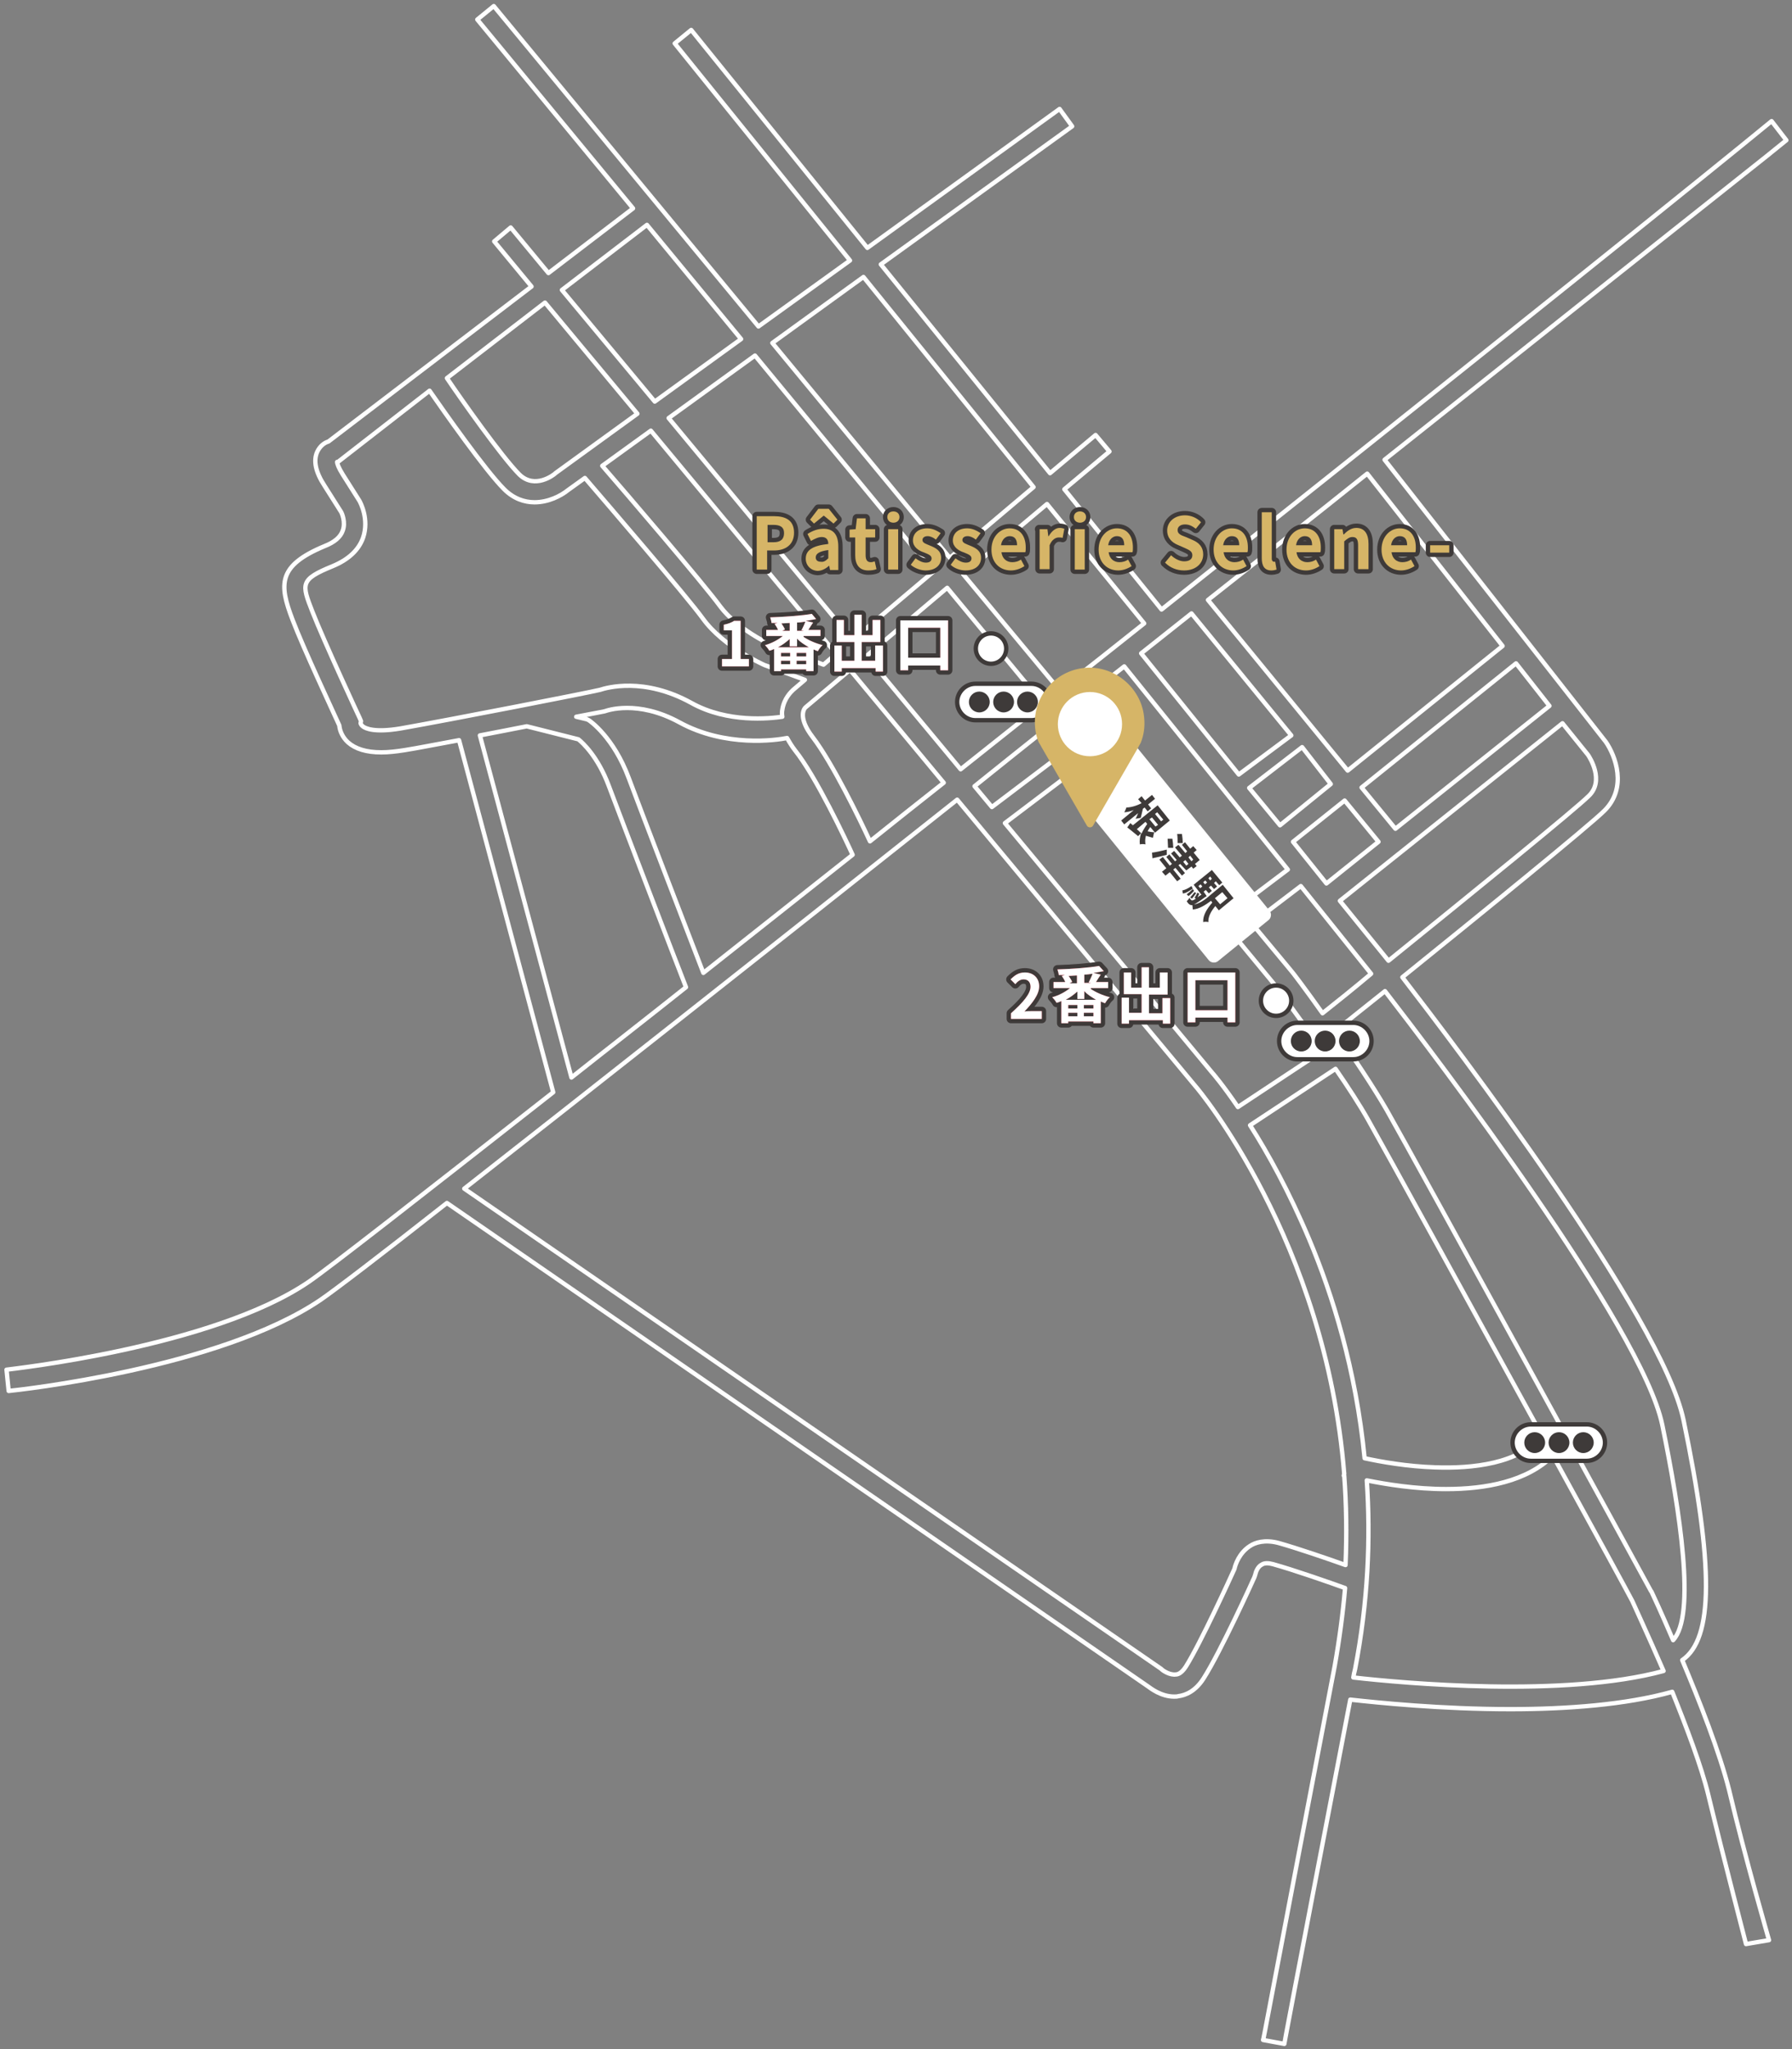 <?xml version="1.0" encoding="utf-8"?>
<!-- Generator: Adobe Illustrator 23.1.0, SVG Export Plug-In . SVG Version: 6.00 Build 0)  -->
<svg version="1.1" id="レイヤー_1" xmlns="http://www.w3.org/2000/svg" xmlns:xlink="http://www.w3.org/1999/xlink" x="0px"
	 y="0px" viewBox="0 0 413 472" style="enable-background:new 0 0 413 472;" xml:space="preserve">
<rect x="0" y="0" width="413" height="472" fill="#808080" stroke="none"/>
<style type="text/css">
	.st0{fill:none;stroke:#FFFFFF;stroke-linecap:round;stroke-linejoin:round;stroke-miterlimit:10;}
	.st1{fill:#FFFFFF;}
	.st2{fill:#3E3A39;}
	.st3{fill:none;stroke:#3E3A39;stroke-width:2;stroke-linecap:round;stroke-linejoin:round;}
	.st4{fill:#D6B567;}
	.st5{fill:#C20D23;}
	.st6{fill:#FFFFFF;stroke:#3E3A39;stroke-miterlimit:10;}
</style>
<g>
	<path class="st0" d="M387.7,382.4c7.2-4.9,7.3-21.6,0.3-55.3c-5-23.8-53-86.7-64.8-102c17.6-14.2,43.1-34.9,46.6-38.4
		c5.3-5.3,2.5-12.6,0.3-15.8l-51-65c92.6-73.6,85.1-67.5,92.6-73.6l-3.4-4.4c-2.2,1.8-28.3,23.3-140.6,112.5l-22.4-27.7l10.4-8.7
		l-3.2-3.8L242,109l-39-48.1l44.1-31.8l-2.9-4l-44.3,32L159.3,6.9l-3.8,3.1l40.4,50l-21.1,15.2l-61-73.8L110,4.5L145.9,48
		l-19.5,14.9l-8.7-10.5l-3.8,3.2l8.6,10.4l-46.8,35.7c-1,0.3-2,1.1-2.6,2.4c-0.9,2-0.4,4.6,1.7,7.8l3.8,6c0.2,0.3,1.1,2.4,0.4,4.3
		c-0.5,1.5-1.9,2.7-4.2,3.6c-10.8,4.5-10.5,8.8-7.4,16.9c2.5,6.6,9.5,21.5,10.8,24.4c0.1,1.2,0.7,2.7,2,3.9c1.7,1.5,4.2,2.3,7.7,2.3
		c1.6,0,3.4-0.2,5.3-0.5c3.2-0.5,7.6-1.4,12.6-2.3l21.7,81.1c-30.6,24-51.7,40.5-56.4,43.7c-22.2,15.1-69.1,20.1-69.6,20.2l0.5,4.9
		c2-0.2,48.6-5.2,71.9-21c3.2-2.2,13.6-10.1,29.1-22.3l161.5,111.3c0.7,0.5,3.1,2.4,6.1,2.4c0.3,0,0.7,0,1-0.1
		c1.6-0.2,3.9-1.1,5.8-4.1c3.9-6.1,11.4-22.6,11.7-23.3l0.1-0.3l0.1-0.3c0.1-0.5,0.5-1.8,1.5-2.3c0.6-0.4,1.5-0.4,2.6-0.1
		c4.7,1.3,13.3,4.3,16.6,5.5c-0.5,5.8-1.3,11.8-2.4,18c-15.2,79.2-16.4,86.1-16.5,86.1l4.9,0.9c0-0.1,1.2-6.7,15.2-79.3
		c6.3,0.7,21,2.2,36.9,2.2c12.9,0,26.6-1,37.3-4c3.3,8.2,6.7,17.1,8.3,23.7c3.8,15.7,8.5,33.5,8.7,34.4l5.3-0.9
		c-0.2-0.8-5.5-18.9-9.2-34.6C396.3,403.6,391.7,391.9,387.7,382.4z M366,173.9c0.4,0.6,3.8,5.9,0.2,9.4c-3.1,3.1-26.4,22-46.2,38
		l-11.2-13.8l51.3-40.9L366,173.9z M285.3,255c-3.4-5-5.8-7.8-6-8l-47.7-57.4l19.3-14.6l42.6,51.5c0.1,0.1,5.6,7.4,11.3,15.6
		L285.3,255z M307.8,246.2c2.9,4.2,5.7,8.5,7.6,11.9c3.8,6.7,23.9,43.3,40,72.6c-5.3,6.5-16.1,7.6-24.6,7.3
		c-6.5-0.2-12.6-1.3-16.3-2.1c-2-20.4-7.4-37.7-12.8-50.5c-4.6-10.9-9.5-19.8-13.6-26.2L307.8,246.2z M187.3,169.8
		c-3.7-4.8-1.8-6.8-1.6-6.9l10.2-8.6l21.6,26c-5.7,4.5-11.4,9-17,13.5C198.3,189,191.9,175.8,187.3,169.8z M196.5,196.9
		c-12,9.5-23.5,18.6-34.4,27.2c-3.2-8.3-14.4-37.4-17.2-44.9c-3.5-9.4-8.9-13.1-9.2-13.3l-0.4-0.2l-2.5-0.6c3.8-0.7,6.2-1.2,6.3-1.2
		l0.4-0.1c0.3-0.1,7.4-2.7,17.1,2.6c10.6,5.8,22.3,4.1,24.8,3.6c0.5,0.9,1.1,1.9,1.8,2.8C188.1,178.9,195,193.6,196.5,196.9z
		 M178.1,148.7c-0.8-0.3-8.3-3.9-12.1-9c-3.8-5.2-21.8-26.2-27.2-32.4l11.2-8.1l42.7,51.4l-2.9,2.5L178.1,148.7z M199.7,151.1
		l18.6-15.7l22.1,26.7c-6.4,5.1-12.7,10.1-19,15.1L199.7,151.1z M243.5,166l4.4,5.3l-19.3,14.6l-4-4.8
		C230.8,176.1,237.1,171.1,243.5,166z M295,190.1l-7.1-8.6l12.2-9.4l6.6,8.5L295,190.1z M309.9,184.4l7.8,9.5l-12,9.6l-7.7-9.6
		L309.9,184.4z M296.8,200.3l-11.4,8.6l-38.1-46.1c3.9-3.1,7.8-6.2,11.8-9.3L296.8,200.3z M304.8,233.4c-3.9-5.5-7-9.6-7.4-10
		l-8.9-10.7l11.3-8.6l16.2,20.2C312.1,227.6,308.2,230.7,304.8,233.4z M357.1,162.6l-35.5,28.3l-7.8-9.5l35.6-28.6L357.1,162.6z
		 M315.1,109.1l31.2,39.7l-35.7,28.7l-32.2-39.3C290.7,128.5,303,118.8,315.1,109.1z M274.6,141.3l23,28.1l-12.1,9L263,150.5
		C266.9,147.4,270.7,144.4,274.6,141.3z M263.7,143.6c-6.5,5.2-13,10.3-19.5,15.4L222,132.3l19.3-16.2L263.7,143.6z M199,63.8
		l39.2,48.4l-19.3,16.3L178,79L199,63.8z M215.1,131.7l-18.6,15.7l-42.4-51.1L174,81.9L215.1,131.7z M149.1,51.8l21.7,26.3
		l-19.9,14.4l-21.4-25.7L149.1,51.8z M125.6,69.7l21.3,25.6L128,109l-0.1,0.1c-0.2,0.2-4.6,3.7-8.2,0.2
		c-4.1-4.1-13.6-17.6-16.7-22.2L125.6,69.7z M92.3,167.8c-6,1-8.1,0-8.7-0.5c-0.4-0.3-0.5-0.7-0.5-0.7c0,0,0,0,0,0l0.1-0.5l-0.3-0.7
		c-0.1-0.2-8.2-17.6-10.9-24.5c-2.5-6.4-2.9-7.4,4.7-10.5c3.6-1.5,6-3.7,7-6.6c1.4-4.2-0.6-8-0.9-8.5l-3.8-6c-1-1.6-1.3-2.5-1.3-2.9
		l0.2,0L99,90c3.4,4.9,12.8,18.3,17.2,22.7c2.2,2.2,4.7,3,7,3c3.2,0,6.1-1.5,7.7-2.8l3.9-2.8c4.9,5.7,23.5,27.3,27.2,32.4
		c4.7,6.5,13.8,10.5,14.2,10.7l9.3,3.4l-2.7,2.3c-0.4,0.4-2.1,1.9-2.5,4.6c-0.1,0.5-0.1,1,0,1.6c-2.8,0.4-12.6,1.5-21-3.2
		c-10.9-6-19.5-3.5-21-3C135.4,159.6,104.2,165.7,92.3,167.8z M110.6,169.4c3.6-0.7,7.3-1.4,10.8-2.1l11.9,3c1,0.8,4.5,4,7,10.7
		c3,8,15.6,40.8,17.8,46.4c-9.3,7.4-18.2,14.3-26.4,20.8L110.6,169.4z M294.6,355.4c-3.1-0.8-5.3-0.1-6.5,0.7
		c-2.5,1.6-3.4,4.3-3.6,5.3c-0.9,2-7.8,17.1-11.2,22.5c-1.1,1.7-2,1.8-2.3,1.8c-1.3,0.2-2.9-0.8-3.3-1.2l-0.1-0.1L107,273.8
		c27.2-21.3,68.2-53.6,113.6-89.6l55,66.1c0.4,0.4,29.9,35.5,34.2,89.2l-0.1,0.4c0,0,0.1,0,0.1,0c0.5,6.6,0.6,13.5,0.3,20.6
		C306.2,359.1,298.9,356.6,294.6,355.4z M311.9,386.4c0.1-0.6,0.2-1.2,0.4-1.9c3-15.5,3.6-30.1,2.7-43.5c4.5,0.9,11.2,2,18.3,2
		c9,0,18.6-1.7,24.6-7.7c9.9,18,17.7,32.3,18.3,33.5c0.3,0.7,3.5,7.6,7.2,16.1C360.6,391.1,323.3,387.7,311.9,386.4z M380.6,366.6
		l-0.1-0.1c-0.5-1-54.4-99.4-60.9-110.8c-3-5.2-7.6-12.1-11.9-18.2c2-1.6,6.2-5,11.5-9.2c11.6,15,59.2,77.4,63.9,99.9
		c4.1,19.9,7.8,44,2.5,49.6C382.9,371.5,380.8,367,380.6,366.6z"/>
	<path class="st1" d="M278.6,221.2l-30.7-37.8c-0.5-0.6-0.4-1.6,0.2-2.1l11.7-9.5c0.6-0.5,1.6-0.4,2.1,0.2l30.7,37.8
		c0.5,0.6,0.4,1.6-0.2,2.1l-11.7,9.5C280.1,221.9,279.1,221.8,278.6,221.2z"/>
	<g>
		<path class="st2" d="M261.7,188.6c0.2-0.3,0.4-0.8,0.6-1.3l-3.2,2.6l-0.7-0.9l2.9-2.4c-0.8,0.3-1.6,0.5-2.2,0.5
			c0.2-0.3,0.4-0.8,0.5-1.1c1,0,2.4-0.4,3.5-1l-0.8-0.9l0.8-0.7l0.8,1l1.6-1.3l0.7,0.9l-1.6,1.3l0.7,0.9l-0.8,0.7l-0.7-0.9l-0.4,0.3
			c-0.1,0.4-0.4,1.8-0.5,2.1L261.7,188.6z M265.7,193c-0.5-0.2-1.1-0.3-1.6-0.5c-0.2,0.7-0.2,1.4-0.1,2c-0.3-0.1-0.9-0.1-1.3,0
			c-0.1-0.9,0-1.7,0.3-2.6l-0.7,0.7c-0.9-0.7-1.8-1.5-2.5-2l0.7-1c0.2,0.2,0.4,0.3,0.6,0.5l5.7-4.6l2.8,3.5l-3.4,2.8l-1.1-1.3
			c-0.2,0.3-0.5,0.7-0.6,1c0.5,0.1,1,0.2,1.5,0.2L265.7,193z M262,191c0.4,0.3,0.7,0.7,1.1,1c0.3-0.7,0.8-1.5,1.3-2.2l-0.4-0.5
			L262,191z M266.3,190.4l0.6-0.4l-1.4-1.7l-0.6,0.4L266.3,190.4z M266.7,187.1l-0.5,0.4l1.4,1.7l0.5-0.4L266.7,187.1z"/>
		<path class="st2" d="M268.9,196.9c-1.1,0.3-2.3,0.6-3.3,0.8l-0.1-1.3c0.9-0.1,2.2-0.4,3.4-0.7L268.9,196.9z M272,199l-0.4,0.3
			l1.5,1.8l-0.7,0.6l-1.5-1.8l-0.5,0.4l1.7,2.1l-0.8,0.6l-1.7-2.1l-1,0.8l-0.8-0.9l1-0.8l-1.6-2l0.8-0.6l1.6,2l0.5-0.4l-1.3-1.6
			l0.7-0.6l1.3,1.6l0.4-0.3l-1.3-1.5l0.7-0.6l1.3,1.5l0.5-0.4l-1.6-1.9l0.8-0.6l1.6,1.9l0.4-0.4l-1.2-1.5l0.7-0.6l1.2,1.5l0.7-0.6
			l0.8,0.9l-0.7,0.6l1.4,1.7l-1.1,0.9l0.4,0.5l-0.8,0.6l-0.4-0.5l-1.2,0.9L272,199z M269.2,195.3c0-0.5-0.1-1.5-0.1-2.1l1.1,0
			c0.1,0.6,0.2,1.6,0.2,2.1L269.2,195.3z M271.4,194.2c0-0.5,0-1.5-0.1-2.1l1.1,0c0.1,0.6,0.2,1.6,0.2,2.1L271.4,194.2z
			 M272.7,198.5l0.7,0.9l0.5-0.4l-0.7-0.9L272.7,198.5z M273.9,197.5l0.7,0.9l0.4-0.4l-0.7-0.9L273.9,197.5z"/>
		<path class="st2" d="M272.5,205.1c0.6-0.1,1.4-0.5,2.1-1l0.3,0.6c-0.8,0.5-1.6,1.1-2.3,1.1L272.5,205.1z M278.1,206.4
			c0,0-0.2,0.2-0.3,0.2c-1.9,1.4-2.7,1.9-3.1,1.9c-0.3,0-0.5-0.1-0.6-0.2c-0.2-0.1-0.4-0.4-0.6-0.7c0.2-0.2,0.5-0.5,0.6-0.8
			c0.2,0.2,0.3,0.4,0.4,0.5c0.1,0.1,0.1,0.1,0.3,0.1c0.1,0,0.4-0.1,0.8-0.4l-0.3-0.2c0.2-0.3,0.5-0.8,0.7-1.2l0.4,0.3
			c-0.1,0.2-0.3,0.5-0.4,0.8c0.2-0.2,0.5-0.4,0.9-0.6l-1.8-2.3l4.2-3.4l2.4,2.9l-0.7,0.6l-0.8-0.9l-0.4,0.4l0.7,0.8l-0.7,0.6
			l-0.7-0.8l-0.5,0.4l0.7,0.8l-0.7,0.6l-0.7-0.8l-0.5,0.4L278.1,206.4z M275.2,205.2c-0.4,0.4-0.9,1-1.3,1.2l-0.4-0.4
			c0.4-0.3,1-0.8,1.4-1.2L275.2,205.2z M275.7,205.7c-0.3,0.4-0.7,1-1,1.3l-0.4-0.3c0.3-0.3,0.7-0.8,1-1.2L275.7,205.7z
			 M280.1,208.7c-1,1.2-1.7,2.5-1.6,3.7c-0.3-0.1-0.9-0.1-1.2,0c-0.1-1.5,0.8-3,2.1-4.5l-0.3-0.4c-1.2,0.9-2.7,1.9-4.2,2
			c0-0.3-0.1-0.8-0.1-1.1c1.5-0.1,3-1.2,4.1-2.2l2.9-2.4l2.5,3.1l-3.4,2.8L280.1,208.7z M276.2,204.1l0.4,0.5l0.5-0.4l-0.4-0.5
			L276.2,204.1z M278.2,203.3l-0.4-0.5l-0.5,0.4l0.4,0.5L278.2,203.3z M278.9,201.9l-0.4,0.4l0.4,0.5l0.4-0.4L278.9,201.9z
			 M281.7,205.5l-1.7,1.4l1.2,1.4l1.7-1.4L281.7,205.5z"/>
	</g>
	<g>
		<g>
			<path class="st1" d="M352.9,336.5c-2.3,0-4.2-1.9-4.2-4.2c0-2.3,1.9-4.2,4.2-4.2h12.9c2.3,0,4.2,1.9,4.2,4.2
				c0,2.3-1.9,4.2-4.2,4.2H352.9z"/>
			<path class="st2" d="M365.7,328.6c2,0,3.7,1.7,3.7,3.7s-1.7,3.7-3.7,3.7h-12.9c-2,0-3.7-1.7-3.7-3.7s1.7-3.7,3.7-3.7H365.7
				 M365.7,327.6h-12.9c-2.6,0-4.7,2.1-4.7,4.7c0,2.6,2.1,4.7,4.7,4.7h12.9c2.6,0,4.7-2.1,4.7-4.7
				C370.4,329.7,368.3,327.6,365.7,327.6L365.7,327.6z"/>
		</g>
		<g>
			<circle class="st2" cx="353.7" cy="332.3" r="2.4"/>
			<circle class="st2" cx="359.3" cy="332.3" r="2.4"/>
			<circle class="st2" cx="364.9" cy="332.3" r="2.4"/>
		</g>
	</g>
	<g>
		<path class="st2" d="M311.8,243.5h-12.9c-2,0-3.7-1.7-3.7-3.7l0,0c0-2,1.7-3.7,3.7-3.7h12.9c2,0,3.7,1.7,3.7,3.7l0,0
			C315.5,241.8,313.8,243.5,311.8,243.5z"/>
		<g>
			<circle class="st1" cx="299.8" cy="239.8" r="2.4"/>
			<circle class="st1" cx="305.3" cy="239.8" r="2.4"/>
			<circle class="st1" cx="310.9" cy="239.8" r="2.4"/>
		</g>
	</g>
	<g>
		<path class="st2" d="M237.7,165.5h-12.9c-2,0-3.7-1.7-3.7-3.7l0,0c0-2,1.7-3.7,3.7-3.7h12.9c2,0,3.7,1.7,3.7,3.7l0,0
			C241.4,163.8,239.8,165.5,237.7,165.5z"/>
		<g>
			<circle class="st1" cx="225.7" cy="161.7" r="2.4"/>
			<circle class="st1" cx="231.3" cy="161.7" r="2.4"/>
			<circle class="st1" cx="236.9" cy="161.7" r="2.4"/>
		</g>
	</g>
	<g>
		<g>
			<path class="st3" d="M174.5,118.9h3.9c2.6,0,4.6,0.9,4.6,3.8c0,2.8-2,4.1-4.6,4.1h-1.6v4.4h-2.4V118.9z M178.3,124.9
				c1.6,0,2.4-0.7,2.4-2.1c0-1.4-0.9-1.9-2.5-1.9h-1.3v4H178.3z"/>
			<path class="st3" d="M185.7,128.7c0-2,1.6-3,5.2-3.4c0-0.9-0.4-1.6-1.5-1.6c-0.8,0-1.6,0.4-2.5,0.9l-0.8-1.6
				c1.1-0.7,2.3-1.2,3.7-1.2c2.3,0,3.4,1.4,3.4,4.1v5.4h-1.9l-0.2-1h0c-0.8,0.7-1.7,1.2-2.7,1.2
				C186.8,131.4,185.7,130.2,185.7,128.7z M188.6,117.2h2.4l2,2.5l-0.9,0.9l-2.2-1.8h-0.1l-2.2,1.8l-0.9-0.9L188.6,117.2z
				 M190.9,128.6v-1.9c-2.2,0.3-2.9,0.9-2.9,1.7c0,0.7,0.5,1,1.2,1C189.8,129.5,190.3,129.2,190.9,128.6z"/>
			<path class="st3" d="M197.1,127.9v-4.1h-1.3V122l1.4-0.1l0.3-2.5h2v2.5h2.2v1.9h-2.2v4.1c0,1.1,0.4,1.6,1.2,1.6
				c0.3,0,0.6-0.1,0.9-0.2l0.4,1.8c-0.5,0.2-1.1,0.3-1.9,0.3C198,131.4,197.1,130,197.1,127.9z"/>
			<path class="st3" d="M204.5,119.1c0-0.8,0.6-1.3,1.4-1.3c0.8,0,1.4,0.5,1.4,1.3c0,0.8-0.6,1.3-1.4,1.3
				C205.1,120.4,204.5,119.9,204.5,119.1z M204.7,121.9h2.3v9.3h-2.3V121.9z"/>
			<path class="st3" d="M209.9,130.1l1.1-1.5c0.8,0.6,1.6,1,2.4,1c0.9,0,1.3-0.4,1.3-1c0-0.7-0.9-1-1.9-1.4
				c-1.1-0.4-2.4-1.2-2.4-2.7c0-1.7,1.3-2.8,3.3-2.8c1.3,0,2.3,0.6,3.1,1.1l-1.1,1.5c-0.6-0.5-1.3-0.8-1.9-0.8
				c-0.8,0-1.2,0.4-1.2,0.9c0,0.7,0.9,0.9,1.8,1.3c1.2,0.5,2.5,1.1,2.5,2.8c0,1.6-1.2,2.9-3.6,2.9
				C212.2,131.4,210.8,130.9,209.9,130.1z"/>
			<path class="st3" d="M219.1,130.1l1.1-1.5c0.8,0.6,1.6,1,2.4,1c0.9,0,1.3-0.4,1.3-1c0-0.7-0.9-1-1.9-1.4
				c-1.1-0.4-2.4-1.2-2.4-2.7c0-1.7,1.3-2.8,3.3-2.8c1.3,0,2.3,0.6,3.1,1.1l-1.1,1.5c-0.6-0.5-1.3-0.8-1.9-0.8
				c-0.8,0-1.2,0.4-1.2,0.9c0,0.7,0.9,0.9,1.8,1.3c1.2,0.5,2.5,1.1,2.5,2.8c0,1.6-1.2,2.9-3.6,2.9
				C221.3,131.4,219.9,130.9,219.1,130.1z"/>
			<path class="st3" d="M228.5,126.6c0-3,2-4.9,4.2-4.9c2.5,0,3.7,1.9,3.7,4.4c0,0.4,0,0.9-0.1,1.1h-5.5c0.2,1.5,1.2,2.3,2.5,2.3
				c0.7,0,1.4-0.2,2-0.6l0.8,1.5c-0.9,0.6-2,1-3.1,1C230.4,131.4,228.5,129.6,228.5,126.6z M234.4,125.6c0-1.3-0.5-2.1-1.7-2.1
				c-0.9,0-1.8,0.7-2,2.1H234.4z"/>
			<path class="st3" d="M239.5,121.9h1.9l0.2,1.6h0.1c0.7-1.2,1.6-1.9,2.5-1.9c0.5,0,0.8,0.1,1.1,0.2l-0.4,2.1
				c-0.3-0.1-0.6-0.1-0.9-0.1c-0.7,0-1.6,0.5-2.1,1.8v5.5h-2.3V121.9z"/>
			<path class="st3" d="M247.5,119.1c0-0.8,0.6-1.3,1.4-1.3c0.8,0,1.4,0.5,1.4,1.3c0,0.8-0.6,1.3-1.4,1.3
				C248.1,120.4,247.5,119.9,247.5,119.1z M247.7,121.9h2.3v9.3h-2.3V121.9z"/>
			<path class="st3" d="M253.2,126.6c0-3,2-4.9,4.2-4.9c2.5,0,3.7,1.9,3.7,4.4c0,0.4,0,0.9-0.1,1.1h-5.5c0.2,1.5,1.2,2.3,2.5,2.3
				c0.7,0,1.4-0.2,2-0.6l0.8,1.5c-0.9,0.6-2,1-3.1,1C255.2,131.4,253.2,129.6,253.2,126.6z M259.1,125.6c0-1.3-0.5-2.1-1.7-2.1
				c-0.9,0-1.8,0.7-2,2.1H259.1z"/>
			<path class="st3" d="M268.5,129.6l1.4-1.7c0.8,0.8,2,1.4,3,1.4c1.2,0,1.9-0.5,1.9-1.4c0-0.9-0.7-1.2-1.8-1.7l-1.6-0.7
				c-1.2-0.5-2.4-1.5-2.4-3.3c0-2,1.7-3.5,4.1-3.5c1.4,0,2.8,0.6,3.7,1.6l-1.2,1.5c-0.8-0.6-1.5-1-2.5-1c-1,0-1.7,0.5-1.7,1.3
				c0,0.9,0.8,1.2,1.9,1.6l1.6,0.7c1.4,0.6,2.4,1.6,2.4,3.3c0,2-1.6,3.7-4.4,3.7C271.2,131.4,269.7,130.8,268.5,129.6z"/>
			<path class="st3" d="M279.7,126.6c0-3,2-4.9,4.2-4.9c2.5,0,3.7,1.9,3.7,4.4c0,0.4,0,0.9-0.1,1.1H282c0.2,1.5,1.2,2.3,2.5,2.3
				c0.7,0,1.4-0.2,2-0.6l0.8,1.5c-0.9,0.6-2,1-3.1,1C281.7,131.4,279.7,129.6,279.7,126.6z M285.6,125.6c0-1.3-0.5-2.1-1.7-2.1
				c-0.9,0-1.8,0.7-2,2.1H285.6z"/>
			<path class="st3" d="M290.8,128.6V118h2.3v10.7c0,0.5,0.3,0.7,0.5,0.7c0.1,0,0.2,0,0.3,0l0.3,1.8c-0.3,0.1-0.7,0.2-1.2,0.2
				C291.4,131.4,290.8,130.3,290.8,128.6z"/>
			<path class="st3" d="M296.5,126.6c0-3,2-4.9,4.2-4.9c2.5,0,3.7,1.9,3.7,4.4c0,0.4,0,0.9-0.1,1.1h-5.5c0.2,1.5,1.2,2.3,2.5,2.3
				c0.7,0,1.4-0.2,2-0.6l0.8,1.5c-0.9,0.6-2,1-3.1,1C298.4,131.4,296.5,129.6,296.5,126.6z M302.4,125.6c0-1.3-0.5-2.1-1.7-2.1
				c-0.9,0-1.8,0.7-2,2.1H302.4z"/>
			<path class="st3" d="M307.5,121.9h1.9l0.2,1.2h0.1c0.8-0.8,1.7-1.5,2.9-1.5c1.9,0,2.8,1.4,2.8,3.7v5.8H313v-5.5
				c0-1.4-0.4-1.9-1.3-1.9c-0.7,0-1.2,0.4-1.9,1v6.4h-2.3V121.9z"/>
			<path class="st3" d="M318.4,126.6c0-3,2-4.9,4.2-4.9c2.5,0,3.7,1.9,3.7,4.4c0,0.4,0,0.9-0.1,1.1h-5.5c0.2,1.5,1.2,2.3,2.5,2.3
				c0.7,0,1.4-0.2,2-0.6l0.8,1.5c-0.9,0.6-2,1-3.1,1C320.4,131.4,318.4,129.6,318.4,126.6z M324.3,125.6c0-1.3-0.5-2.1-1.7-2.1
				c-0.9,0-1.8,0.7-2,2.1H324.3z"/>
			<path class="st3" d="M329.6,125.6h4.4v1.7h-4.4V125.6z"/>
		</g>
		<g>
			<path class="st4" d="M174.5,118.9h3.9c2.6,0,4.6,0.9,4.6,3.8c0,2.8-2,4.1-4.6,4.1h-1.6v4.4h-2.4V118.9z M178.3,124.9
				c1.6,0,2.4-0.7,2.4-2.1c0-1.4-0.9-1.9-2.5-1.9h-1.3v4H178.3z"/>
			<path class="st4" d="M185.7,128.7c0-2,1.6-3,5.2-3.4c0-0.9-0.4-1.6-1.5-1.6c-0.8,0-1.6,0.4-2.5,0.9l-0.8-1.6
				c1.1-0.7,2.3-1.2,3.7-1.2c2.3,0,3.4,1.4,3.4,4.1v5.4h-1.9l-0.2-1h0c-0.8,0.7-1.7,1.2-2.7,1.2
				C186.8,131.4,185.7,130.2,185.7,128.7z M188.6,117.2h2.4l2,2.5l-0.9,0.9l-2.2-1.8h-0.1l-2.2,1.8l-0.9-0.9L188.6,117.2z
				 M190.9,128.6v-1.9c-2.2,0.3-2.9,0.9-2.9,1.7c0,0.7,0.5,1,1.2,1C189.8,129.5,190.3,129.2,190.9,128.6z"/>
			<path class="st4" d="M197.1,127.9v-4.1h-1.3V122l1.4-0.1l0.3-2.5h2v2.5h2.2v1.9h-2.2v4.1c0,1.1,0.4,1.6,1.2,1.6
				c0.3,0,0.6-0.1,0.9-0.2l0.4,1.8c-0.5,0.2-1.1,0.3-1.9,0.3C198,131.4,197.1,130,197.1,127.9z"/>
			<path class="st4" d="M204.5,119.1c0-0.8,0.6-1.3,1.4-1.3c0.8,0,1.4,0.5,1.4,1.3c0,0.8-0.6,1.3-1.4,1.3
				C205.1,120.4,204.5,119.9,204.5,119.1z M204.7,121.9h2.3v9.3h-2.3V121.9z"/>
			<path class="st4" d="M209.9,130.1l1.1-1.5c0.8,0.6,1.6,1,2.4,1c0.9,0,1.3-0.4,1.3-1c0-0.7-0.9-1-1.9-1.4
				c-1.1-0.4-2.4-1.2-2.4-2.7c0-1.7,1.3-2.8,3.3-2.8c1.3,0,2.3,0.6,3.1,1.1l-1.1,1.5c-0.6-0.5-1.3-0.8-1.9-0.8
				c-0.8,0-1.2,0.4-1.2,0.9c0,0.7,0.9,0.9,1.8,1.3c1.2,0.5,2.5,1.1,2.5,2.8c0,1.6-1.2,2.9-3.6,2.9
				C212.2,131.4,210.8,130.9,209.9,130.1z"/>
			<path class="st4" d="M219.1,130.1l1.1-1.5c0.8,0.6,1.6,1,2.4,1c0.9,0,1.3-0.4,1.3-1c0-0.7-0.9-1-1.9-1.4
				c-1.1-0.4-2.4-1.2-2.4-2.7c0-1.7,1.3-2.8,3.3-2.8c1.3,0,2.3,0.6,3.1,1.1l-1.1,1.5c-0.6-0.5-1.3-0.8-1.9-0.8
				c-0.8,0-1.2,0.4-1.2,0.9c0,0.7,0.9,0.9,1.8,1.3c1.2,0.5,2.5,1.1,2.5,2.8c0,1.6-1.2,2.9-3.6,2.9
				C221.3,131.4,219.9,130.9,219.1,130.1z"/>
			<path class="st4" d="M228.5,126.6c0-3,2-4.9,4.2-4.9c2.5,0,3.7,1.9,3.7,4.4c0,0.4,0,0.9-0.1,1.1h-5.5c0.2,1.5,1.2,2.3,2.5,2.3
				c0.7,0,1.4-0.2,2-0.6l0.8,1.5c-0.9,0.6-2,1-3.1,1C230.4,131.4,228.5,129.6,228.5,126.6z M234.4,125.6c0-1.3-0.5-2.1-1.7-2.1
				c-0.9,0-1.8,0.7-2,2.1H234.4z"/>
			<path class="st4" d="M239.5,121.9h1.9l0.2,1.6h0.1c0.7-1.2,1.6-1.9,2.5-1.9c0.5,0,0.8,0.1,1.1,0.2l-0.4,2.1
				c-0.3-0.1-0.6-0.1-0.9-0.1c-0.7,0-1.6,0.5-2.1,1.8v5.5h-2.3V121.9z"/>
			<path class="st4" d="M247.5,119.1c0-0.8,0.6-1.3,1.4-1.3c0.8,0,1.4,0.5,1.4,1.3c0,0.8-0.6,1.3-1.4,1.3
				C248.1,120.4,247.5,119.9,247.5,119.1z M247.7,121.9h2.3v9.3h-2.3V121.9z"/>
			<path class="st4" d="M253.2,126.6c0-3,2-4.9,4.2-4.9c2.5,0,3.7,1.9,3.7,4.4c0,0.4,0,0.9-0.1,1.1h-5.5c0.2,1.5,1.2,2.3,2.5,2.3
				c0.7,0,1.4-0.2,2-0.6l0.8,1.5c-0.9,0.6-2,1-3.1,1C255.2,131.4,253.2,129.6,253.2,126.6z M259.1,125.6c0-1.3-0.5-2.1-1.7-2.1
				c-0.9,0-1.8,0.7-2,2.1H259.1z"/>
			<path class="st4" d="M268.5,129.6l1.4-1.7c0.8,0.8,2,1.4,3,1.4c1.2,0,1.9-0.5,1.9-1.4c0-0.9-0.7-1.2-1.8-1.7l-1.6-0.7
				c-1.2-0.5-2.4-1.5-2.4-3.3c0-2,1.7-3.5,4.1-3.5c1.4,0,2.8,0.6,3.7,1.6l-1.2,1.5c-0.8-0.6-1.5-1-2.5-1c-1,0-1.7,0.5-1.7,1.3
				c0,0.9,0.8,1.2,1.9,1.6l1.6,0.7c1.4,0.6,2.4,1.6,2.4,3.3c0,2-1.6,3.7-4.4,3.7C271.2,131.4,269.7,130.8,268.5,129.6z"/>
			<path class="st4" d="M279.7,126.6c0-3,2-4.9,4.2-4.9c2.5,0,3.7,1.9,3.7,4.4c0,0.4,0,0.9-0.1,1.1H282c0.2,1.5,1.2,2.3,2.5,2.3
				c0.7,0,1.4-0.2,2-0.6l0.8,1.5c-0.9,0.6-2,1-3.1,1C281.7,131.4,279.7,129.6,279.7,126.6z M285.6,125.6c0-1.3-0.5-2.1-1.7-2.1
				c-0.9,0-1.8,0.7-2,2.1H285.6z"/>
			<path class="st4" d="M290.8,128.6V118h2.3v10.7c0,0.5,0.3,0.7,0.5,0.7c0.1,0,0.2,0,0.3,0l0.3,1.8c-0.3,0.1-0.7,0.2-1.2,0.2
				C291.4,131.4,290.8,130.3,290.8,128.6z"/>
			<path class="st4" d="M296.5,126.6c0-3,2-4.9,4.2-4.9c2.5,0,3.7,1.9,3.7,4.4c0,0.4,0,0.9-0.1,1.1h-5.5c0.2,1.5,1.2,2.3,2.5,2.3
				c0.7,0,1.4-0.2,2-0.6l0.8,1.5c-0.9,0.6-2,1-3.1,1C298.4,131.4,296.5,129.6,296.5,126.6z M302.4,125.6c0-1.3-0.5-2.1-1.7-2.1
				c-0.9,0-1.8,0.7-2,2.1H302.4z"/>
			<path class="st4" d="M307.5,121.9h1.9l0.2,1.2h0.1c0.8-0.8,1.7-1.5,2.9-1.5c1.9,0,2.8,1.4,2.8,3.7v5.8H313v-5.5
				c0-1.4-0.4-1.9-1.3-1.9c-0.7,0-1.2,0.4-1.9,1v6.4h-2.3V121.9z"/>
			<path class="st4" d="M318.4,126.6c0-3,2-4.9,4.2-4.9c2.5,0,3.7,1.9,3.7,4.4c0,0.4,0,0.9-0.1,1.1h-5.5c0.2,1.5,1.2,2.3,2.5,2.3
				c0.7,0,1.4-0.2,2-0.6l0.8,1.5c-0.9,0.6-2,1-3.1,1C320.4,131.4,318.4,129.6,318.4,126.6z M324.3,125.6c0-1.3-0.5-2.1-1.7-2.1
				c-0.9,0-1.8,0.7-2,2.1H324.3z"/>
			<path class="st4" d="M329.6,125.6h4.4v1.7h-4.4V125.6z"/>
		</g>
	</g>
	<g>
		<g>
			<path class="st3" d="M166.5,151.8h2.2v-6.6h-1.9v-1.3c1-0.2,1.8-0.5,2.4-0.9h1.5v8.8h1.9v1.7h-6.2V151.8z"/>
			<path class="st3" d="M185.2,146.7c1.2,0.8,2.8,1.5,4.4,1.9c-0.4,0.3-0.9,1-1.1,1.4c-0.3-0.1-0.6-0.2-1-0.4v5h-1.7v-0.4H180v0.4
				h-1.6v-5.1c-0.4,0.2-0.7,0.3-1.1,0.4c-0.2-0.4-0.7-1-1-1.3c1.5-0.4,3-1.2,4.1-2.1h-3.8v-1.4h2.7c-0.2-0.5-0.5-1-0.8-1.4l0.7-0.2
				c-0.5,0-0.9,0-1.4,0c0-0.4-0.2-0.9-0.3-1.3c3.3-0.1,7.3-0.4,9.6-0.8l1,1.2c-0.7,0.1-1.5,0.3-2.4,0.4l1.7,0.4
				c-0.4,0.6-0.8,1.2-1.1,1.7h2.8v1.4H185.2z M186.4,149.1c-1-0.6-2-1.2-2.7-2v1.8H182v-1.7c-0.8,0.7-1.7,1.4-2.7,1.9H186.4z
				 M182.1,150.4H180v0.8h2.1V150.4z M180,153h2.1v-0.8H180V153z M182,143.5c-0.6,0-1.2,0.1-1.9,0.1c0.3,0.5,0.7,1,0.8,1.4l-0.6,0.3
				h1.7V143.5z M185.8,150.4h-2.2v0.8h2.2V150.4z M185.8,153v-0.8h-2.2v0.8H185.8z M184.7,145.2c0.3-0.6,0.7-1.4,0.9-2
				c-0.6,0.1-1.3,0.2-1.9,0.2v1.9h1.6L184.7,145.2z"/>
			<path class="st3" d="M203.5,148.7v6h-1.7v-0.8h-7.8v0.8h-1.7v-6h1.7v3.5h2.9v-4.3h-4.1v-5.1h1.7v3.5h2.4v-4.7h1.7v4.7h2.5v-3.5
				h1.8v5.1h-4.3v4.3h3.1v-3.5H203.5z"/>
			<path class="st3" d="M218.5,142.9v11.5h-1.8v-1.1h-7.4v1.1h-1.8v-11.5H218.5z M216.7,151.5v-6.9h-7.4v6.9H216.7z"/>
		</g>
		<g>
			<path class="st5" d="M166.5,151.8h2.2v-6.6h-1.9v-1.3c1-0.2,1.8-0.5,2.4-0.9h1.5v8.8h1.9v1.7h-6.2V151.8z"/>
			<path class="st5" d="M185.2,146.7c1.2,0.8,2.8,1.5,4.4,1.9c-0.4,0.3-0.9,1-1.1,1.4c-0.3-0.1-0.6-0.2-1-0.4v5h-1.7v-0.4H180v0.4
				h-1.6v-5.1c-0.4,0.2-0.7,0.3-1.1,0.4c-0.2-0.4-0.7-1-1-1.3c1.5-0.4,3-1.2,4.1-2.1h-3.8v-1.4h2.7c-0.2-0.5-0.5-1-0.8-1.4l0.7-0.2
				c-0.5,0-0.9,0-1.4,0c0-0.4-0.2-0.9-0.3-1.3c3.3-0.1,7.3-0.4,9.6-0.8l1,1.2c-0.7,0.1-1.5,0.3-2.4,0.4l1.7,0.4
				c-0.4,0.6-0.8,1.2-1.1,1.7h2.8v1.4H185.2z M186.4,149.1c-1-0.6-2-1.2-2.7-2v1.8H182v-1.7c-0.8,0.7-1.7,1.4-2.7,1.9H186.4z
				 M182.1,150.4H180v0.8h2.1V150.4z M180,153h2.1v-0.8H180V153z M182,143.5c-0.6,0-1.2,0.1-1.9,0.1c0.3,0.5,0.7,1,0.8,1.4l-0.6,0.3
				h1.7V143.5z M185.8,150.4h-2.2v0.8h2.2V150.4z M185.8,153v-0.8h-2.2v0.8H185.8z M184.7,145.2c0.3-0.6,0.7-1.4,0.9-2
				c-0.6,0.1-1.3,0.2-1.9,0.2v1.9h1.6L184.7,145.2z"/>
			<path class="st5" d="M203.5,148.7v6h-1.7v-0.8h-7.8v0.8h-1.7v-6h1.7v3.5h2.9v-4.3h-4.1v-5.1h1.7v3.5h2.4v-4.7h1.7v4.7h2.5v-3.5
				h1.8v5.1h-4.3v4.3h3.1v-3.5H203.5z"/>
			<path class="st5" d="M218.5,142.9v11.5h-1.8v-1.1h-7.4v1.1h-1.8v-11.5H218.5z M216.7,151.5v-6.9h-7.4v6.9H216.7z"/>
		</g>
		<g>
			<path class="st1" d="M166.5,151.8h2.2v-6.6h-1.9v-1.3c1-0.2,1.8-0.5,2.4-0.9h1.5v8.8h1.9v1.7h-6.2V151.8z"/>
			<path class="st1" d="M185.2,146.7c1.2,0.8,2.8,1.5,4.4,1.9c-0.4,0.3-0.9,1-1.1,1.4c-0.3-0.1-0.6-0.2-1-0.4v5h-1.7v-0.4H180v0.4
				h-1.6v-5.1c-0.4,0.2-0.7,0.3-1.1,0.4c-0.2-0.4-0.7-1-1-1.3c1.5-0.4,3-1.2,4.1-2.1h-3.8v-1.4h2.7c-0.2-0.5-0.5-1-0.8-1.4l0.7-0.2
				c-0.5,0-0.9,0-1.4,0c0-0.4-0.2-0.9-0.3-1.3c3.3-0.1,7.3-0.4,9.6-0.8l1,1.2c-0.7,0.1-1.5,0.3-2.4,0.4l1.7,0.4
				c-0.4,0.6-0.8,1.2-1.1,1.7h2.8v1.4H185.2z M186.4,149.1c-1-0.6-2-1.2-2.7-2v1.8H182v-1.7c-0.8,0.7-1.7,1.4-2.7,1.9H186.4z
				 M182.1,150.4H180v0.8h2.1V150.4z M180,153h2.1v-0.8H180V153z M182,143.5c-0.6,0-1.2,0.1-1.9,0.1c0.3,0.5,0.7,1,0.8,1.4l-0.6,0.3
				h1.7V143.5z M185.8,150.4h-2.2v0.8h2.2V150.4z M185.8,153v-0.8h-2.2v0.8H185.8z M184.7,145.2c0.3-0.6,0.7-1.4,0.9-2
				c-0.6,0.1-1.3,0.2-1.9,0.2v1.9h1.6L184.7,145.2z"/>
			<path class="st1" d="M203.5,148.7v6h-1.7v-0.8h-7.8v0.8h-1.7v-6h1.7v3.5h2.9v-4.3h-4.1v-5.1h1.7v3.5h2.4v-4.7h1.7v4.7h2.5v-3.5
				h1.8v5.1h-4.3v4.3h3.1v-3.5H203.5z"/>
			<path class="st1" d="M218.5,142.9v11.5h-1.8v-1.1h-7.4v1.1h-1.8v-11.5H218.5z M216.7,151.5v-6.9h-7.4v6.9H216.7z"/>
		</g>
	</g>
	<circle class="st6" cx="228.4" cy="149.4" r="3.5"/>
	<g>
		<g>
			<path class="st3" d="M233,233.4c2.8-2.5,4.5-4.5,4.5-6.1c0-1.1-0.6-1.7-1.6-1.7c-0.8,0-1.4,0.5-1.9,1.1l-1.1-1.1
				c1-1,1.9-1.6,3.3-1.6c2,0,3.3,1.3,3.3,3.2c0,1.9-1.6,3.9-3.4,5.8c0.5-0.1,1.2-0.1,1.7-0.1h2.3v1.8H233V233.4z"/>
			<path class="st3" d="M251.4,227.8c1.2,0.8,2.8,1.5,4.4,1.9c-0.4,0.3-0.9,1-1.1,1.4c-0.3-0.1-0.6-0.2-1-0.4v5H252v-0.4h-5.8v0.4
				h-1.6v-5.1c-0.4,0.2-0.7,0.3-1.1,0.4c-0.2-0.4-0.7-1-1-1.3c1.5-0.4,3-1.2,4.1-2.1h-3.8v-1.4h2.7c-0.2-0.5-0.5-1-0.8-1.4l0.7-0.2
				c-0.5,0-0.9,0-1.4,0c0-0.4-0.2-0.9-0.3-1.3c3.3-0.1,7.3-0.4,9.6-0.8l1.1,1.2c-0.7,0.1-1.5,0.3-2.4,0.4l1.7,0.4
				c-0.4,0.6-0.8,1.2-1.1,1.7h2.8v1.4H251.4z M252.6,230.3c-1-0.6-2-1.2-2.7-2v1.8h-1.6v-1.7c-0.8,0.7-1.7,1.4-2.7,1.9H252.6z
				 M248.3,231.5h-2.1v0.8h2.1V231.5z M246.2,234.1h2.1v-0.8h-2.1V234.1z M248.2,224.7c-0.6,0-1.2,0.1-1.9,0.1
				c0.3,0.5,0.7,1,0.8,1.4l-0.6,0.3h1.7V224.7z M252,231.5h-2.2v0.8h2.2V231.5z M252,234.1v-0.8h-2.2v0.8H252z M250.9,226.3
				c0.3-0.6,0.7-1.4,0.9-2c-0.6,0.1-1.3,0.2-1.9,0.2v1.9h1.6L250.9,226.3z"/>
			<path class="st3" d="M269.7,229.8v6H268V235h-7.8v0.8h-1.7v-6h1.7v3.5h2.9v-4.3h-4.1V224h1.7v3.5h2.4v-4.7h1.7v4.7h2.5V224h1.8
				v5.1h-4.3v4.3h3.1v-3.5H269.7z"/>
			<path class="st3" d="M284.7,224v11.5h-1.8v-1.1h-7.4v1.1h-1.8V224H284.7z M282.9,232.7v-6.9h-7.4v6.9H282.9z"/>
		</g>
		<g>
			<path class="st5" d="M233,233.4c2.8-2.5,4.5-4.5,4.5-6.1c0-1.1-0.6-1.7-1.6-1.7c-0.8,0-1.4,0.5-1.9,1.1l-1.1-1.1
				c1-1,1.9-1.6,3.3-1.6c2,0,3.3,1.3,3.3,3.2c0,1.9-1.6,3.9-3.4,5.8c0.5-0.1,1.2-0.1,1.7-0.1h2.3v1.8H233V233.4z"/>
			<path class="st5" d="M251.4,227.8c1.2,0.8,2.8,1.5,4.4,1.9c-0.4,0.3-0.9,1-1.1,1.4c-0.3-0.1-0.6-0.2-1-0.4v5H252v-0.4h-5.8v0.4
				h-1.6v-5.1c-0.4,0.2-0.7,0.3-1.1,0.4c-0.2-0.4-0.7-1-1-1.3c1.5-0.4,3-1.2,4.1-2.1h-3.8v-1.4h2.7c-0.2-0.5-0.5-1-0.8-1.4l0.7-0.2
				c-0.5,0-0.9,0-1.4,0c0-0.4-0.2-0.9-0.3-1.3c3.3-0.1,7.3-0.4,9.6-0.8l1.1,1.2c-0.7,0.1-1.5,0.3-2.4,0.4l1.7,0.4
				c-0.4,0.6-0.8,1.2-1.1,1.7h2.8v1.4H251.4z M252.6,230.3c-1-0.6-2-1.2-2.7-2v1.8h-1.6v-1.7c-0.8,0.7-1.7,1.4-2.7,1.9H252.6z
				 M248.3,231.5h-2.1v0.8h2.1V231.5z M246.2,234.1h2.1v-0.8h-2.1V234.1z M248.2,224.7c-0.6,0-1.2,0.1-1.9,0.1
				c0.3,0.5,0.7,1,0.8,1.4l-0.6,0.3h1.7V224.7z M252,231.5h-2.2v0.8h2.2V231.5z M252,234.1v-0.8h-2.2v0.8H252z M250.9,226.3
				c0.3-0.6,0.7-1.4,0.9-2c-0.6,0.1-1.3,0.2-1.9,0.2v1.9h1.6L250.9,226.3z"/>
			<path class="st5" d="M269.7,229.8v6H268V235h-7.8v0.8h-1.7v-6h1.7v3.5h2.9v-4.3h-4.1V224h1.7v3.5h2.4v-4.7h1.7v4.7h2.5V224h1.8
				v5.1h-4.3v4.3h3.1v-3.5H269.7z"/>
			<path class="st5" d="M284.7,224v11.5h-1.8v-1.1h-7.4v1.1h-1.8V224H284.7z M282.9,232.7v-6.9h-7.4v6.9H282.9z"/>
		</g>
		<g>
			<path class="st1" d="M233,233.4c2.8-2.5,4.5-4.5,4.5-6.1c0-1.1-0.6-1.7-1.6-1.7c-0.8,0-1.4,0.5-1.9,1.1l-1.1-1.1
				c1-1,1.9-1.6,3.3-1.6c2,0,3.3,1.3,3.3,3.2c0,1.9-1.6,3.9-3.4,5.8c0.5-0.1,1.2-0.1,1.7-0.1h2.3v1.8H233V233.4z"/>
			<path class="st1" d="M251.4,227.8c1.2,0.8,2.8,1.5,4.4,1.9c-0.4,0.3-0.9,1-1.1,1.4c-0.3-0.1-0.6-0.2-1-0.4v5H252v-0.4h-5.8v0.4
				h-1.6v-5.1c-0.4,0.2-0.7,0.3-1.1,0.4c-0.2-0.4-0.7-1-1-1.3c1.5-0.4,3-1.2,4.1-2.1h-3.8v-1.4h2.7c-0.2-0.5-0.5-1-0.8-1.4l0.7-0.2
				c-0.5,0-0.9,0-1.4,0c0-0.4-0.2-0.9-0.3-1.3c3.3-0.1,7.3-0.4,9.6-0.8l1.1,1.2c-0.7,0.1-1.5,0.3-2.4,0.4l1.7,0.4
				c-0.4,0.6-0.8,1.2-1.1,1.7h2.8v1.4H251.4z M252.6,230.3c-1-0.6-2-1.2-2.7-2v1.8h-1.6v-1.7c-0.8,0.7-1.7,1.4-2.7,1.9H252.6z
				 M248.3,231.5h-2.1v0.8h2.1V231.5z M246.2,234.1h2.1v-0.8h-2.1V234.1z M248.2,224.7c-0.6,0-1.2,0.1-1.9,0.1
				c0.3,0.5,0.7,1,0.8,1.4l-0.6,0.3h1.7V224.7z M252,231.5h-2.2v0.8h2.2V231.5z M252,234.1v-0.8h-2.2v0.8H252z M250.9,226.3
				c0.3-0.6,0.7-1.4,0.9-2c-0.6,0.1-1.3,0.2-1.9,0.2v1.9h1.6L250.9,226.3z"/>
			<path class="st1" d="M269.7,229.8v6H268V235h-7.8v0.8h-1.7v-6h1.7v3.5h2.9v-4.3h-4.1V224h1.7v3.5h2.4v-4.7h1.7v4.7h2.5V224h1.8
				v5.1h-4.3v4.3h3.1v-3.5H269.7z"/>
			<path class="st1" d="M284.7,224v11.5h-1.8v-1.1h-7.4v1.1h-1.8V224H284.7z M282.9,232.7v-6.9h-7.4v6.9H282.9z"/>
		</g>
	</g>
	<circle class="st6" cx="294.1" cy="230.5" r="3.5"/>
	<g>
		<g>
			<path class="st1" d="M299,244c-2.3,0-4.2-1.9-4.2-4.2c0-2.3,1.9-4.2,4.2-4.2h12.9c2.3,0,4.2,1.9,4.2,4.2c0,2.3-1.9,4.2-4.2,4.2
				H299z"/>
			<path class="st2" d="M311.9,236.1c2,0,3.7,1.7,3.7,3.7s-1.7,3.7-3.7,3.7H299c-2,0-3.7-1.7-3.7-3.7s1.7-3.7,3.7-3.7H311.9
				 M311.9,235.1H299c-2.6,0-4.7,2.1-4.7,4.7s2.1,4.7,4.7,4.7h12.9c2.6,0,4.7-2.1,4.7-4.7S314.5,235.1,311.9,235.1L311.9,235.1z"/>
		</g>
		<g>
			<circle class="st2" cx="299.9" cy="239.8" r="2.4"/>
			<circle class="st2" cx="305.4" cy="239.8" r="2.4"/>
			<circle class="st2" cx="311" cy="239.8" r="2.4"/>
		</g>
	</g>
	<g>
		<g>
			<path class="st1" d="M224.8,165.9c-2.3,0-4.2-1.9-4.2-4.2s1.9-4.2,4.2-4.2h12.9c2.3,0,4.2,1.9,4.2,4.2s-1.9,4.2-4.2,4.2H224.8z"
				/>
			<path class="st2" d="M237.7,158c2,0,3.7,1.7,3.7,3.7s-1.7,3.7-3.7,3.7h-12.9c-2,0-3.7-1.7-3.7-3.7s1.7-3.7,3.7-3.7H237.7
				 M237.7,157h-12.9c-2.6,0-4.7,2.1-4.7,4.7s2.1,4.7,4.7,4.7h12.9c2.6,0,4.7-2.1,4.7-4.7S240.3,157,237.7,157L237.7,157z"/>
		</g>
		<g>
			<circle class="st2" cx="225.7" cy="161.7" r="2.4"/>
			<circle class="st2" cx="231.3" cy="161.7" r="2.4"/>
			<circle class="st2" cx="236.8" cy="161.7" r="2.4"/>
		</g>
	</g>
	<g>
		<path class="st4" d="M262.9,171.1c0.7-1.7,1-3.7,0.8-5.7c-0.5-6.4-6-11.5-12.4-11.6c-7-0.1-12.8,5.6-12.8,12.6
			c0,1.6,0.3,3.2,0.9,4.6h0l0.6,1c0,0.1,0,0.1,0.1,0.2l10.4,18c0.3,0.5,1.1,0.5,1.4,0l10.4-18c0-0.1,0.1-0.1,0.1-0.2L262.9,171.1
			L262.9,171.1z"/>
		<circle class="st1" cx="251.2" cy="166.8" r="7.4"/>
	</g>
</g>
</svg>
